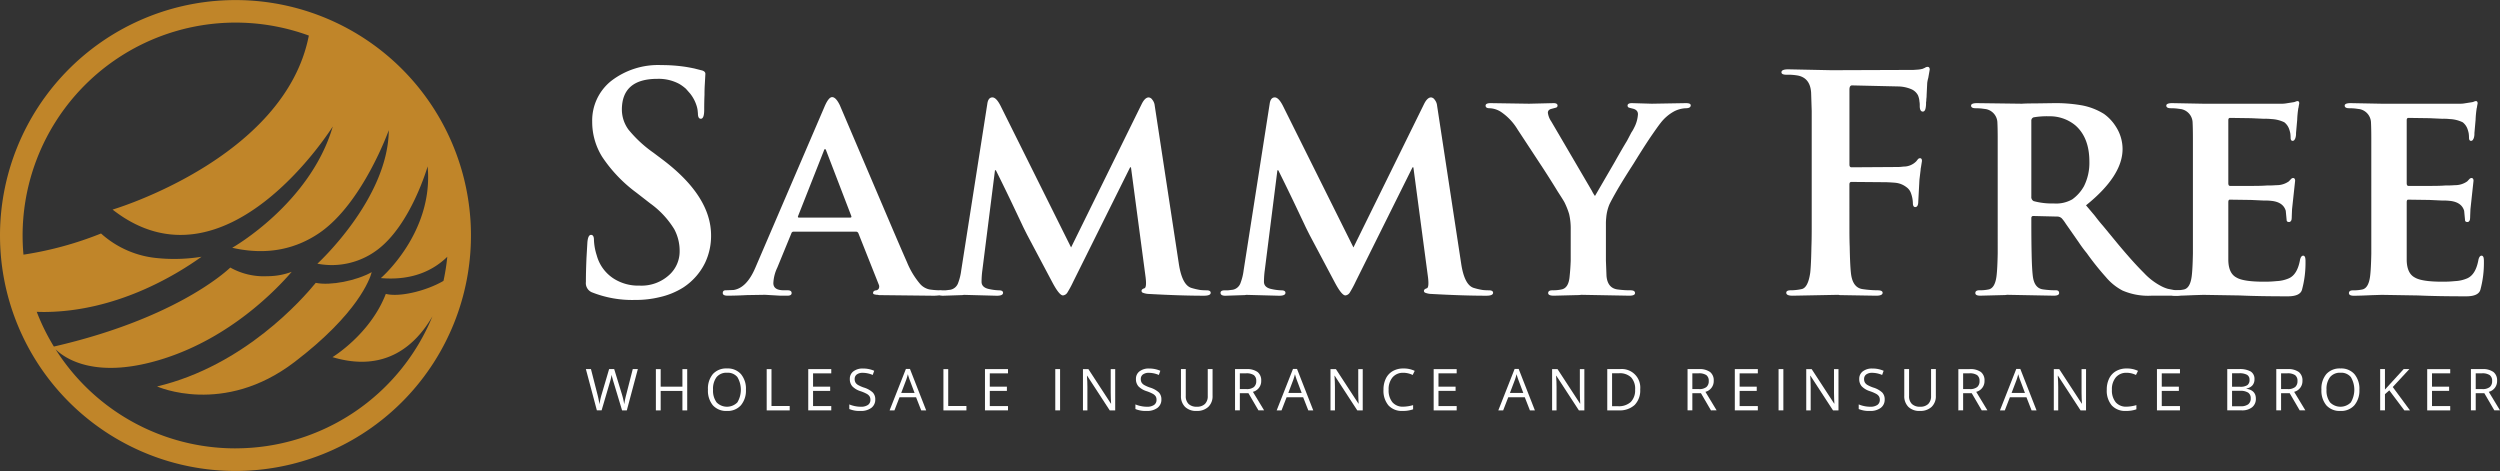 <svg xmlns="http://www.w3.org/2000/svg" width="477.83" height="90.019" viewBox="0 0 477.83 90.019"><rect x="0" y="0" width="477.83" height="90.019" fill="#333333" stroke="none"/><g id="sammy_logo_grande" data-name="sammy logo grande" transform="translate(-7067.888 8258.919)"><path id="Trazado_4810" data-name="Trazado 4810" d="M128.481,138.032a1.91,1.91,0,0,1-1.09-1.956q0-2.014.112-4.584l.168-2.907q.111-1.509.7-1.509.56,0,.559.978a10.819,10.819,0,0,0,.531,2.935,7.642,7.642,0,0,0,3.243,4.444,8.72,8.72,0,0,0,4.947,1.341,7.837,7.837,0,0,0,5.757-2.125,6.055,6.055,0,0,0,1.9-4.416,8.758,8.758,0,0,0-1.034-4.249,17.024,17.024,0,0,0-4.584-4.917l-2.626-2.041a27.315,27.315,0,0,1-6.569-6.875,12.61,12.61,0,0,1-1.9-6.707,9.671,9.671,0,0,1,3.606-7.771,14.67,14.67,0,0,1,9.615-3.047,30.515,30.515,0,0,1,4.638.337c.578.092,1.127.2,1.65.307l1.313.335q.811.168.81.7l-.112,2.04q-.057.922-.056,1.957-.057,1.314-.056,2.85,0,1.733-.643,1.732c-.373,0-.559-.343-.559-1.034l-.056-.587a5.015,5.015,0,0,0-.224-.95,7.192,7.192,0,0,0-1.2-2.235l-.812-.924a8.162,8.162,0,0,0-1.257-.922,8.307,8.307,0,0,0-4.193-.978q-6.792,0-6.791,5.9a6.5,6.5,0,0,0,1.257,3.8,23.71,23.71,0,0,0,4.807,4.444l1.594,1.2q9.39,7.043,9.39,14.59a11.983,11.983,0,0,1-1.146,5.226,11.819,11.819,0,0,1-4.221,4.751,14.394,14.394,0,0,1-4.47,1.816,19.153,19.153,0,0,1-4.641.531,20.827,20.827,0,0,1-8.356-1.481" transform="translate(7052.481 -8341.104)" fill="#fff"></path><path id="Trazado_4811" data-name="Trazado 4811" d="M156.862,124.064a.438.438,0,0,0-.447.335l-2.684,6.54a7.531,7.531,0,0,0-.754,2.963q0,1.368,2.013,1.369h.726q.754,0,.754.531c0,.335-.271.5-.81.5H154.29l-2.906-.168-3.438.056q-2.123.111-3.716.112-.922,0-.922-.5,0-.53.559-.531l1.509-.056q2.515-.392,4.165-4.276L162.7,100.307q.811-1.955,1.51-1.956.725,0,1.481,1.565l9.615,22.554q2.123,4.977,3.213,7.435a15.362,15.362,0,0,0,2.516,4.165,3.3,3.3,0,0,0,1.76,1.034,13.587,13.587,0,0,0,1.9.168q.671,0,.671.531c0,.186-.13.317-.391.391a8.563,8.563,0,0,1-1.788.112l-10.006-.112-.279-.056a1.727,1.727,0,0,1-.475-.056c-.261-.038-.391-.13-.391-.279,0-.317.214-.493.643-.531a.669.669,0,0,0,.447-.335.888.888,0,0,0,0-.754l-3.885-9.782a.5.5,0,0,0-.531-.335Zm10.76-2.684c.242,0,.325-.1.251-.307l-4.807-12.52a.156.156,0,0,0-.056-.112c-.056-.112-.1-.168-.14-.168q-.111,0-.168.168a.156.156,0,0,0-.056.112l-4.919,12.465c-.112.243-.056.363.168.363Z" transform="translate(7062.724 -8338.707)" fill="#fff"></path><path id="Trazado_4812" data-name="Trazado 4812" d="M177.748,99.642q.165-1.257.976-1.257c.486,0,1,.521,1.538,1.565l13.5,27.11,13.528-27.473c.411-.8.846-1.2,1.313-1.2a.908.908,0,0,1,.671.419,2.112,2.112,0,0,1,.475,1.146L214.331,130q.614,4.277,2.46,4.807a12.774,12.774,0,0,0,1.7.391c.393.038.772.056,1.147.056q.809,0,.809.475,0,.56-1.312.559-4.42,0-10.427-.335a3.491,3.491,0,0,1-1.2-.224.378.378,0,0,1-.279-.363c0-.224.187-.391.559-.5q.446-.168.223-2.068l-2.8-21.047h-.166l-10.818,21.746a21.129,21.129,0,0,1-1.2,2.235,1.133,1.133,0,0,1-.81.5q-.7,0-2.012-2.459l-4.807-9.056q-.784-1.538-.98-1.985l-2.038-4.3q-1.568-3.271-2.993-6.122h-.168l-2.4,19.006a17.472,17.472,0,0,0-.168,2.293q0,1.146,1.537,1.425a9.973,9.973,0,0,0,1.788.224c.521,0,.784.158.784.475,0,.373-.4.559-1.2.559l-6.288-.168a2.626,2.626,0,0,1-.613.056l-3.382.112q-.924,0-.924-.559c0-.317.271-.475.81-.475h.616l.92-.112a1.97,1.97,0,0,0,1.484-1.313,10.42,10.42,0,0,0,.585-2.4Z" transform="translate(7078.843 -8338.686)" fill="#fff"></path><path id="Trazado_4813" data-name="Trazado 4813" d="M210.583,99.642q.168-1.257.978-1.257.727,0,1.537,1.565l13.5,27.11,13.528-27.473q.614-1.2,1.313-1.2a.908.908,0,0,1,.671.419,2.112,2.112,0,0,1,.475,1.146L247.168,130q.614,4.277,2.459,4.807a12.793,12.793,0,0,0,1.706.391q.587.057,1.146.056.811,0,.81.475,0,.56-1.313.559-4.418,0-10.425-.335a3.491,3.491,0,0,1-1.2-.224.378.378,0,0,1-.279-.363q0-.335.559-.5.446-.168.224-2.068l-2.8-21.047h-.168l-10.816,21.746a21.448,21.448,0,0,1-1.2,2.235,1.133,1.133,0,0,1-.81.5q-.7,0-2.013-2.459l-4.807-9.056q-.781-1.538-.978-1.985l-2.04-4.3q-1.566-3.271-2.991-6.122h-.168l-2.4,19.006a17.467,17.467,0,0,0-.168,2.293q0,1.146,1.537,1.425a9.94,9.94,0,0,0,1.788.224q.781,0,.782.475,0,.56-1.2.559l-6.288-.168a2.632,2.632,0,0,1-.615.056l-3.382.112q-.922,0-.922-.559,0-.476.81-.475h.615l.922-.112a1.966,1.966,0,0,0,1.482-1.313,10.325,10.325,0,0,0,.587-2.4Z" transform="translate(7099.975 -8338.686)" fill="#fff"></path><path id="Trazado_4814" data-name="Trazado 4814" d="M248.288,123.224a12.263,12.263,0,0,0-.307-2.99,14.435,14.435,0,0,0-.838-2.125q-.113-.279-1.313-2.123-1.035-1.706-2.656-4.221l-5.031-7.659a10.7,10.7,0,0,0-3.271-3.437,4.338,4.338,0,0,0-2.1-.643q-.754,0-.754-.5,0-.476.978-.475l7.324.112,4.694-.112q.757,0,.756.475a.4.4,0,0,1-.307.391l-.84.224q-.7.168-.7.754a3.739,3.739,0,0,0,.643,1.648l7.771,13.276a5.921,5.921,0,0,0,.587.978l3.718-6.4q1.479-2.628,2.4-4.137l.838-1.594a6.177,6.177,0,0,0,.531-.922,6.311,6.311,0,0,0,.728-2.57q0-.865-1.063-1.09l-.643-.168a.4.4,0,0,1-.279-.391q0-.476.838-.475l3.8.112,6.512-.112q.922,0,.922.419,0,.56-.978.559a5.315,5.315,0,0,0-2.179.587,8.278,8.278,0,0,0-2.628,2.263q-.56.7-2.123,2.991-1.371,2.068-3.019,4.751-1.733,2.682-2.99,4.807-1.314,2.29-1.65,3.045a8.371,8.371,0,0,0-.587,2.516,9.8,9.8,0,0,0-.056,1.146v7.043l.112,2.907q.2,2.29,2.069,2.572a17.645,17.645,0,0,0,2.515.168c.578,0,.868.176.868.531,0,.335-.365.5-1.091.5l-9.168-.168a5.363,5.363,0,0,1-.838.056l-4.415.112q-1.092,0-1.091-.5c0-.355.27-.531.81-.531a7.591,7.591,0,0,0,1.762-.168q1.368-.281,1.537-2.572.141-1.314.2-2.907Z" transform="translate(7119.814 -8338.258)" fill="#fff"></path><path id="Trazado_4815" data-name="Trazado 4815" d="M279.418,125.854q0,2.012.056,3.382.057,3.326.224,4.919.279,2.877,2.237,3.159a20.9,20.9,0,0,0,2.85.224q.979,0,.978.475,0,.56-1.257.559l-6.735-.112a1.6,1.6,0,0,1-.475-.056l-8.749.168c-.8,0-1.2-.186-1.2-.559q0-.476.838-.475a9.831,9.831,0,0,0,2.068-.224q1.26-.224,1.678-3.159.168-1.593.224-4.919.054-1.371.056-3.382V103.272l-.112-3.494q-.168-2.766-2.46-3.271a10.591,10.591,0,0,0-2.235-.168q-.979,0-.978-.475c0-.371.437-.559,1.313-.559l8.246.168,15.679-.056.81-.056a4.847,4.847,0,0,0,.978-.168l.224-.112a.162.162,0,0,0,.112-.056c.074,0,.112-.018.112-.056a1.1,1.1,0,0,1,.447-.14c.279,0,.419.178.419.531l-.279,1.594a5.659,5.659,0,0,0-.2.978l-.112,2.291a4.876,4.876,0,0,1-.056.754,3.449,3.449,0,0,1-.056.672,4.694,4.694,0,0,1-.056.922c-.074.541-.261.81-.559.81q-.533,0-.587-.922v-.391a3.066,3.066,0,0,0-.056-.587,3.723,3.723,0,0,0-.279-1.2,2.574,2.574,0,0,0-1.2-1.146,6.724,6.724,0,0,0-2.572-.559l-8.832-.2q-.5,0-.5.81V113.5c0,.353.13.531.391.531l8.721-.056a7.753,7.753,0,0,0,1.2-.084,3.359,3.359,0,0,0,2.46-1.006l.335-.421a.535.535,0,0,1,.391-.168c.242,0,.363.177.363.533l-.2,1.257a1.81,1.81,0,0,0-.056.447l-.224,1.844-.224,4.165q0,1.09-.587,1.09c-.3,0-.447-.27-.447-.81a5.872,5.872,0,0,0-.335-1.76,2.36,2.36,0,0,0-.924-1.257,4.091,4.091,0,0,0-2.012-.812q-.5-.054-1.76-.112l-6.709-.056c-.261,0-.391.168-.391.5Z" transform="translate(7141.953 -8340.973)" fill="#fff"></path><path id="Trazado_4816" data-name="Trazado 4816" d="M293.566,105.812q0-1.9-.056-2.991a2.7,2.7,0,0,0-2.181-2.626l-.838-.112q-.587-.057-1.146-.056-.868,0-.868-.5,0-.476,1.147-.475l8.581.112q.754-.057,2.291-.056l3.829-.056a28.846,28.846,0,0,1,4.975.363,12.215,12.215,0,0,1,4.584,1.7,8.605,8.605,0,0,1,2.291,2.459,7.89,7.89,0,0,1,1.257,4.249q0,5.143-6.987,10.76l1.676,1.985q.868,1.146,1.538,1.9l2.878,3.494q2.963,3.55,4.975,5.534a12.337,12.337,0,0,0,3.438,2.6,6.561,6.561,0,0,0,1.146.447l1.425.279h.559q.643,0,.643.533,0,.5-.978.5H322.94a12.33,12.33,0,0,1-5.506-.98,10.458,10.458,0,0,1-3.185-2.57,52.506,52.506,0,0,1-3.662-4.584,24.983,24.983,0,0,1-1.509-2.04l-2.516-3.606a7.56,7.56,0,0,0-.726-.978,1.251,1.251,0,0,0-.922-.365l-4.528-.11c-.261,0-.391.138-.391.419v.671q0,3.718.056,6.121.054,2.823.224,4.249.279,2.347,1.956,2.57a16.67,16.67,0,0,0,2.46.168q.614,0,.615.533,0,.5-1.034.5l-8.916-.168a4.133,4.133,0,0,1-.754.056l-4.36.112q-.949,0-.95-.5,0-.533.782-.533a7.866,7.866,0,0,0,1.788-.168q1.2-.279,1.482-2.57.168-1.368.224-4.3Zm6.428,11.1a.873.873,0,0,0,.447.866,13.225,13.225,0,0,0,3.829.447,6.219,6.219,0,0,0,3.548-.782,7.682,7.682,0,0,0,2.237-2.515,9.938,9.938,0,0,0,1.034-4.7q0-4.583-2.684-6.932a7.626,7.626,0,0,0-4.973-1.732,15.064,15.064,0,0,0-2.991.2.65.65,0,0,0-.447.671Z" transform="translate(7156.146 -8338.258)" fill="#fff"></path><path id="Trazado_4817" data-name="Trazado 4817" d="M316.267,105.965q0-1.9-.056-2.991a2.7,2.7,0,0,0-2.179-2.626l-.838-.112c-.393-.038-.774-.056-1.147-.056q-.865,0-.866-.5,0-.476,1.146-.475l5.9.112h15.121a4.194,4.194,0,0,0,.671-.056l1.427-.224a1.57,1.57,0,0,0,.419-.112,1.249,1.249,0,0,1,.391-.112c.224,0,.335.148.335.447l-.112.587a.613.613,0,0,1-.056.279,18.455,18.455,0,0,0-.224,2.291l-.224,2.516a2.7,2.7,0,0,1-.056.7l-.056.224a.611.611,0,0,1-.112.224.454.454,0,0,1-.419.335q-.392,0-.391-.615a5.9,5.9,0,0,0-.056-.81,5.542,5.542,0,0,0-.281-.978,2.858,2.858,0,0,0-.866-1.147,6.3,6.3,0,0,0-2.459-.615,10.5,10.5,0,0,0-1.425-.056l-2.46-.112-4.025-.056c-.223,0-.335.15-.335.447v12.018q0,.533.335.533h4.416q1.649,0,2.684-.084a16.892,16.892,0,0,0,1.732-.056,4.007,4.007,0,0,0,2.4-.728l.449-.475a.67.67,0,0,1,.335-.168c.279,0,.419.178.419.531l-.587,5.424-.056,1.369a3.731,3.731,0,0,1-.056.7c-.112.261-.261.391-.447.391-.317,0-.477-.13-.477-.391l-.168-1.76q-.5-1.679-2.794-1.9a11.31,11.31,0,0,0-1.425-.056l-2.4-.112-4.081-.056c-.186,0-.279.168-.279.5v11.1q.057,2.487,1.538,3.271,1.312.811,5.282.81a22.366,22.366,0,0,0,2.4-.112,6.606,6.606,0,0,0,2.347-.531q1.652-.725,2.153-3.606c.13-.483.325-.726.587-.726.186,0,.317.131.391.391a3.48,3.48,0,0,1,.056.754,19.586,19.586,0,0,1-.671,5.368q-.362,1.257-2.712,1.257-5.532,0-9.25-.168l-6.877-.112-1.844.056q-2.4.111-3.492.112-.952,0-.952-.5c0-.355.261-.531.782-.531a7.881,7.881,0,0,0,1.79-.168q1.2-.281,1.481-2.572.168-1.368.224-4.3Z" transform="translate(7170.756 -8338.412)" fill="#fff"></path><path id="Trazado_4818" data-name="Trazado 4818" d="M337.013,105.965q0-1.9-.056-2.991a2.7,2.7,0,0,0-2.179-2.626l-.838-.112c-.393-.038-.774-.056-1.147-.056q-.865,0-.866-.5,0-.476,1.146-.475l5.9.112h15.121a4.194,4.194,0,0,0,.671-.056l1.427-.224a1.57,1.57,0,0,0,.419-.112,1.249,1.249,0,0,1,.391-.112c.224,0,.335.148.335.447l-.112.587a.613.613,0,0,1-.056.279,18.455,18.455,0,0,0-.224,2.291l-.223,2.516a2.7,2.7,0,0,1-.056.7l-.056.224a.61.61,0,0,1-.112.224.454.454,0,0,1-.419.335q-.392,0-.391-.615a5.9,5.9,0,0,0-.056-.81,5.542,5.542,0,0,0-.281-.978,2.857,2.857,0,0,0-.866-1.147,6.3,6.3,0,0,0-2.459-.615,10.5,10.5,0,0,0-1.425-.056l-2.46-.112-4.025-.056c-.224,0-.335.15-.335.447v12.018q0,.533.335.533h4.416q1.649,0,2.684-.084a16.891,16.891,0,0,0,1.732-.056,4.007,4.007,0,0,0,2.4-.728l.449-.475a.67.67,0,0,1,.335-.168c.279,0,.419.178.419.531l-.587,5.424-.056,1.369a3.731,3.731,0,0,1-.056.7c-.112.261-.261.391-.449.391-.316,0-.475-.13-.475-.391l-.168-1.76q-.5-1.679-2.794-1.9a11.31,11.31,0,0,0-1.425-.056l-2.4-.112-4.081-.056c-.186,0-.279.168-.279.5v11.1q.057,2.487,1.538,3.271,1.312.811,5.282.81a22.364,22.364,0,0,0,2.4-.112,6.606,6.606,0,0,0,2.347-.531q1.652-.725,2.153-3.606c.13-.483.325-.726.587-.726.186,0,.317.131.391.391a3.485,3.485,0,0,1,.056.754,19.586,19.586,0,0,1-.671,5.368q-.362,1.257-2.712,1.257-5.532,0-9.25-.168l-6.877-.112-1.844.056q-2.4.111-3.492.112-.952,0-.952-.5c0-.355.261-.531.782-.531a7.881,7.881,0,0,0,1.79-.168q1.2-.281,1.481-2.572.168-1.368.224-4.3Z" transform="translate(7184.106 -8338.412)" fill="#fff"></path><path id="Trazado_4819" data-name="Trazado 4819" d="M135.213,137.868h-.906l-1.593-5.282c-.076-.233-.159-.529-.253-.884a5.132,5.132,0,0,1-.146-.643,12.012,12.012,0,0,1-.378,1.56l-1.543,5.249h-.906l-2.1-7.887h.971l1.246,4.871a18.092,18.092,0,0,1,.378,1.856,13.407,13.407,0,0,1,.432-1.931l1.413-4.8h.971l1.482,4.839a14.429,14.429,0,0,1,.437,1.888,16.3,16.3,0,0,1,.39-1.865l1.241-4.862h.971Z" transform="translate(7052.48 -8318.353)" fill="#fff"></path><path id="Trazado_4820" data-name="Trazado 4820" d="M141.519,137.868H140.6v-3.713h-4.155v3.713h-.917v-7.887h.917v3.356H140.6v-3.356h.917Z" transform="translate(7057.719 -8318.353)" fill="#fff"></path><path id="Trazado_4821" data-name="Trazado 4821" d="M148.842,133.963a4.346,4.346,0,0,1-.957,2.978,3.369,3.369,0,0,1-2.663,1.085,3.412,3.412,0,0,1-2.69-1.065,4.381,4.381,0,0,1-.947-3.009,4.328,4.328,0,0,1,.95-2.986,3.432,3.432,0,0,1,2.7-1.06,3.362,3.362,0,0,1,2.656,1.08,4.342,4.342,0,0,1,.953,2.978m-6.285,0a3.753,3.753,0,0,0,.682,2.431,2.79,2.79,0,0,0,3.964,0,4.732,4.732,0,0,0,0-4.848,2.386,2.386,0,0,0-1.972-.823,2.436,2.436,0,0,0-1.994.828,3.715,3.715,0,0,0-.682,2.409" transform="translate(7061.616 -8318.401)" fill="#fff"></path><path id="Trazado_4822" data-name="Trazado 4822" d="M148.416,137.868v-7.887h.917v7.056h3.481v.832Z" transform="translate(7066.011 -8318.353)" fill="#fff"></path><path id="Trazado_4823" data-name="Trazado 4823" d="M157.648,137.868h-4.4v-7.887h4.4v.814h-3.481v2.543h3.271v.809h-3.271v2.9h3.481Z" transform="translate(7069.122 -8318.353)" fill="#fff"></path><path id="Trazado_4824" data-name="Trazado 4824" d="M162.986,135.814a1.93,1.93,0,0,1-.756,1.624,3.276,3.276,0,0,1-2.049.583,5.149,5.149,0,0,1-2.158-.362v-.886a5.677,5.677,0,0,0,1.057.324,5.47,5.47,0,0,0,1.132.12,2.287,2.287,0,0,0,1.382-.348,1.143,1.143,0,0,0,.463-.968,1.238,1.238,0,0,0-.164-.672,1.532,1.532,0,0,0-.551-.483,7.464,7.464,0,0,0-1.173-.5,3.758,3.758,0,0,1-1.573-.934,2.067,2.067,0,0,1-.472-1.409,1.751,1.751,0,0,1,.685-1.451,2.847,2.847,0,0,1,1.813-.539,5.339,5.339,0,0,1,2.163.431l-.286.8a4.894,4.894,0,0,0-1.9-.409,1.839,1.839,0,0,0-1.139.312,1.031,1.031,0,0,0-.409.868,1.318,1.318,0,0,0,.151.672,1.406,1.406,0,0,0,.509.482,6.356,6.356,0,0,0,1.1.482,4.352,4.352,0,0,1,1.708.95,1.872,1.872,0,0,1,.467,1.316" transform="translate(7072.193 -8318.396)" fill="#fff"></path><path id="Trazado_4825" data-name="Trazado 4825" d="M168.751,137.881l-.981-2.508h-3.162l-.971,2.508h-.927l3.118-7.92h.772l3.1,7.92Zm-1.267-3.335-.917-2.444c-.118-.309-.242-.689-.367-1.139a10.874,10.874,0,0,1-.34,1.139l-.929,2.444Z" transform="translate(7075.209 -8318.365)" fill="#fff"></path><path id="Trazado_4826" data-name="Trazado 4826" d="M168.968,137.868v-7.887h.917v7.056h3.481v.832Z" transform="translate(7079.237 -8318.353)" fill="#fff"></path><path id="Trazado_4827" data-name="Trazado 4827" d="M178.2,137.868h-4.4v-7.887h4.4v.814h-3.481v2.543h3.271v.809h-3.271v2.9H178.2Z" transform="translate(7082.348 -8318.353)" fill="#fff"></path><rect id="Rect&#xE1;ngulo_640" data-name="Rect&#xE1;ngulo 640" width="0.917" height="7.887" transform="translate(7269.586 -8188.373)" fill="#fff"></rect><path id="Trazado_4828" data-name="Trazado 4828" d="M191.358,137.868H190.31L186,131.248h-.043c.058.777.089,1.489.089,2.137v4.484h-.85v-7.887h1.037l4.3,6.592h.043c-.007-.1-.023-.409-.049-.935s-.031-.9-.025-1.131v-4.526h.858Z" transform="translate(7089.68 -8318.353)" fill="#fff"></path><path id="Trazado_4829" data-name="Trazado 4829" d="M196.26,135.814a1.93,1.93,0,0,1-.756,1.624,3.276,3.276,0,0,1-2.049.583,5.149,5.149,0,0,1-2.158-.362v-.886a5.677,5.677,0,0,0,1.057.324,5.47,5.47,0,0,0,1.132.12,2.287,2.287,0,0,0,1.382-.348,1.143,1.143,0,0,0,.463-.968,1.238,1.238,0,0,0-.164-.672,1.533,1.533,0,0,0-.551-.483,7.465,7.465,0,0,0-1.173-.5,3.758,3.758,0,0,1-1.573-.934,2.067,2.067,0,0,1-.472-1.409,1.751,1.751,0,0,1,.685-1.451,2.847,2.847,0,0,1,1.813-.539,5.339,5.339,0,0,1,2.163.431l-.286.8a4.894,4.894,0,0,0-1.9-.409,1.839,1.839,0,0,0-1.139.312,1.031,1.031,0,0,0-.409.868,1.317,1.317,0,0,0,.151.672,1.406,1.406,0,0,0,.509.482,6.356,6.356,0,0,0,1.1.482,4.353,4.353,0,0,1,1.708.95,1.871,1.871,0,0,1,.467,1.316" transform="translate(7093.606 -8318.396)" fill="#fff"></path><path id="Trazado_4830" data-name="Trazado 4830" d="M202.633,129.98v5.106a2.778,2.778,0,0,1-.817,2.12,3.119,3.119,0,0,1-2.237.771,2.982,2.982,0,0,1-2.206-.777,2.876,2.876,0,0,1-.781-2.137V129.98h.919v5.149a2.025,2.025,0,0,0,.539,1.515,2.172,2.172,0,0,0,1.586.529,2.111,2.111,0,0,0,1.54-.531,2.053,2.053,0,0,0,.537-1.527V129.98Z" transform="translate(7097.015 -8318.354)" fill="#fff"></path><path id="Trazado_4831" data-name="Trazado 4831" d="M203.8,134.588v3.28h-.919v-7.887h2.165a3.4,3.4,0,0,1,2.143.556,2.01,2.01,0,0,1,.694,1.673,2.1,2.1,0,0,1-1.586,2.115l2.143,3.543h-1.085l-1.911-3.28Zm0-.787h1.257a2.16,2.16,0,0,0,1.423-.386,1.438,1.438,0,0,0,.454-1.157,1.317,1.317,0,0,0-.46-1.127,2.508,2.508,0,0,0-1.481-.345H203.8Z" transform="translate(7101.062 -8318.353)" fill="#fff"></path><path id="Trazado_4832" data-name="Trazado 4832" d="M213.766,137.881l-.981-2.508h-3.162l-.971,2.508h-.927l3.118-7.92h.772l3.1,7.92Zm-1.267-3.335-.917-2.444c-.118-.309-.242-.689-.366-1.139a10.889,10.889,0,0,1-.34,1.139l-.929,2.444Z" transform="translate(7104.178 -8318.365)" fill="#fff"></path><path id="Trazado_4833" data-name="Trazado 4833" d="M220.144,137.868H219.1l-4.311-6.62h-.043q.086,1.166.087,2.137v4.484h-.848v-7.887h1.035l4.3,6.592h.043c-.007-.1-.023-.409-.049-.935s-.033-.9-.026-1.131v-4.526h.858Z" transform="translate(7108.205 -8318.353)" fill="#fff"></path><path id="Trazado_4834" data-name="Trazado 4834" d="M223.934,130.731a2.582,2.582,0,0,0-2.053.868,3.493,3.493,0,0,0-.753,2.37,3.573,3.573,0,0,0,.725,2.395,2.588,2.588,0,0,0,2.069.843,7.03,7.03,0,0,0,1.883-.3v.805a5.791,5.791,0,0,1-2.023.307,3.431,3.431,0,0,1-2.689-1.057,4.353,4.353,0,0,1-.948-3.006,4.735,4.735,0,0,1,.457-2.137,3.271,3.271,0,0,1,1.316-1.413,3.991,3.991,0,0,1,2.026-.5,4.879,4.879,0,0,1,2.168.455l-.388.787a4.176,4.176,0,0,0-1.791-.422" transform="translate(7112.172 -8318.397)" fill="#fff"></path><path id="Trazado_4835" data-name="Trazado 4835" d="M230.379,137.868h-4.4v-7.887h4.4v.814H226.9v2.543h3.271v.809H226.9v2.9h3.481Z" transform="translate(7115.927 -8318.353)" fill="#fff"></path><path id="Trazado_4836" data-name="Trazado 4836" d="M239.539,137.881l-.981-2.508H235.4l-.971,2.508H233.5l3.118-7.92h.772l3.1,7.92Zm-1.267-3.335-.917-2.444c-.118-.309-.242-.689-.366-1.139a10.874,10.874,0,0,1-.34,1.139l-.929,2.444Z" transform="translate(7120.764 -8318.365)" fill="#fff"></path><path id="Trazado_4837" data-name="Trazado 4837" d="M245.918,137.868H244.87l-4.311-6.62h-.043q.086,1.166.087,2.137v4.484h-.848v-7.887h1.035l4.3,6.592h.043c-.007-.1-.023-.409-.049-.935s-.031-.9-.026-1.131v-4.526h.86Z" transform="translate(7124.791 -8318.353)" fill="#fff"></path><path id="Trazado_4838" data-name="Trazado 4838" d="M252.465,133.849a3.98,3.98,0,0,1-1.06,2.986,4.2,4.2,0,0,1-3.05,1.034h-2.186V129.98h2.418a3.543,3.543,0,0,1,3.879,3.869m-.971.033a3.175,3.175,0,0,0-.774-2.326,3.105,3.105,0,0,0-2.3-.782h-1.333v6.3H248.2a3.39,3.39,0,0,0,2.465-.807,3.19,3.19,0,0,0,.825-2.386" transform="translate(7128.919 -8318.354)" fill="#fff"></path><path id="Trazado_4839" data-name="Trazado 4839" d="M256.423,134.588v3.28h-.917v-7.887h2.163a3.408,3.408,0,0,1,2.145.556,2.01,2.01,0,0,1,.694,1.673,2.1,2.1,0,0,1-1.586,2.115l2.141,3.543H259.98l-1.911-3.28Zm0-.787h1.257a2.168,2.168,0,0,0,1.425-.386,1.438,1.438,0,0,0,.452-1.157,1.317,1.317,0,0,0-.46-1.127,2.5,2.5,0,0,0-1.481-.345h-1.193Z" transform="translate(7134.927 -8318.353)" fill="#fff"></path><path id="Trazado_4840" data-name="Trazado 4840" d="M265.4,137.868h-4.4v-7.887h4.4v.814h-3.481v2.543h3.271v.809h-3.271v2.9H265.4Z" transform="translate(7138.467 -8318.353)" fill="#fff"></path><rect id="Rect&#xE1;ngulo_641" data-name="Rect&#xE1;ngulo 641" width="0.917" height="7.887" transform="translate(7407.829 -8188.373)" fill="#fff"></rect><path id="Trazado_4841" data-name="Trazado 4841" d="M275.471,137.868h-1.047l-4.311-6.62h-.043q.086,1.166.087,2.137v4.484h-.848v-7.887h1.037l4.3,6.592h.043c-.007-.1-.023-.409-.049-.935s-.033-.9-.026-1.131v-4.526h.858Z" transform="translate(7143.81 -8318.353)" fill="#fff"></path><path id="Trazado_4842" data-name="Trazado 4842" d="M280.374,135.814a1.93,1.93,0,0,1-.756,1.624,3.276,3.276,0,0,1-2.05.583,5.149,5.149,0,0,1-2.158-.362v-.886a5.676,5.676,0,0,0,1.057.324,5.47,5.47,0,0,0,1.132.12,2.287,2.287,0,0,0,1.382-.348,1.143,1.143,0,0,0,.463-.968,1.238,1.238,0,0,0-.164-.672,1.532,1.532,0,0,0-.551-.483,7.467,7.467,0,0,0-1.173-.5,3.74,3.74,0,0,1-1.571-.934,2.06,2.06,0,0,1-.473-1.409,1.751,1.751,0,0,1,.685-1.451,2.847,2.847,0,0,1,1.813-.539,5.339,5.339,0,0,1,2.163.431l-.286.8a4.894,4.894,0,0,0-1.9-.409,1.839,1.839,0,0,0-1.139.312,1.031,1.031,0,0,0-.409.868,1.317,1.317,0,0,0,.151.672,1.406,1.406,0,0,0,.509.482,6.355,6.355,0,0,0,1.1.482,4.353,4.353,0,0,1,1.708.95,1.872,1.872,0,0,1,.467,1.316" transform="translate(7147.737 -8318.396)" fill="#fff"></path><path id="Trazado_4843" data-name="Trazado 4843" d="M286.745,129.98v5.106a2.777,2.777,0,0,1-.815,2.12,3.121,3.121,0,0,1-2.239.771,2.98,2.98,0,0,1-2.2-.777,2.876,2.876,0,0,1-.781-2.137V129.98h.919v5.149a2.025,2.025,0,0,0,.539,1.515,2.172,2.172,0,0,0,1.586.529,2.1,2.1,0,0,0,1.538-.531,2.048,2.048,0,0,0,.539-1.527V129.98Z" transform="translate(7151.145 -8318.354)" fill="#fff"></path><path id="Trazado_4844" data-name="Trazado 4844" d="M287.913,134.588v3.28H287v-7.887h2.163a3.416,3.416,0,0,1,2.146.556A2.013,2.013,0,0,1,292,132.21a2.1,2.1,0,0,1-1.586,2.115l2.142,3.543H291.47l-1.911-3.28Zm0-.787h1.257a2.168,2.168,0,0,0,1.425-.386,1.438,1.438,0,0,0,.452-1.157,1.317,1.317,0,0,0-.46-1.127,2.5,2.5,0,0,0-1.481-.345h-1.193Z" transform="translate(7155.192 -8318.353)" fill="#fff"></path><path id="Trazado_4845" data-name="Trazado 4845" d="M297.879,137.881l-.981-2.508h-3.162l-.971,2.508h-.927l3.118-7.92h.772l3.1,7.92Zm-1.267-3.335-.917-2.444c-.118-.309-.242-.689-.366-1.139a10.889,10.889,0,0,1-.34,1.139l-.929,2.444Z" transform="translate(7158.308 -8318.365)" fill="#fff"></path><path id="Trazado_4846" data-name="Trazado 4846" d="M304.258,137.868h-1.047l-4.311-6.62h-.043q.086,1.166.087,2.137v4.484H298.1v-7.887h1.037l4.3,6.592h.043c-.007-.1-.023-.409-.049-.935s-.033-.9-.026-1.131v-4.526h.858Z" transform="translate(7162.335 -8318.353)" fill="#fff"></path><path id="Trazado_4847" data-name="Trazado 4847" d="M308.047,130.731a2.582,2.582,0,0,0-2.053.868,3.493,3.493,0,0,0-.753,2.37,3.572,3.572,0,0,0,.725,2.395,2.588,2.588,0,0,0,2.069.843,7.03,7.03,0,0,0,1.883-.3v.805a5.791,5.791,0,0,1-2.023.307,3.431,3.431,0,0,1-2.689-1.057,4.353,4.353,0,0,1-.948-3.006,4.735,4.735,0,0,1,.457-2.137,3.271,3.271,0,0,1,1.317-1.413,3.991,3.991,0,0,1,2.026-.5,4.879,4.879,0,0,1,2.168.455l-.388.787a4.176,4.176,0,0,0-1.791-.422" transform="translate(7166.302 -8318.397)" fill="#fff"></path><path id="Trazado_4848" data-name="Trazado 4848" d="M314.493,137.868h-4.4v-7.887h4.4v.814h-3.481v2.543h3.271v.809h-3.271v2.9h3.481Z" transform="translate(7170.057 -8318.353)" fill="#fff"></path><path id="Trazado_4849" data-name="Trazado 4849" d="M318.27,129.98H320.5a4.2,4.2,0,0,1,2.271.47,1.658,1.658,0,0,1,.7,1.484,1.721,1.721,0,0,1-.391,1.157,1.89,1.89,0,0,1-1.142.59v.054q1.8.308,1.8,1.888a2.023,2.023,0,0,1-.713,1.65,3.047,3.047,0,0,1-2,.595H318.27Zm.917,3.377h1.51a2.463,2.463,0,0,0,1.4-.3,1.18,1.18,0,0,0,.427-1.029,1.04,1.04,0,0,0-.475-.957,2.955,2.955,0,0,0-1.51-.294h-1.349Zm0,.777v2.952h1.645a2.342,2.342,0,0,0,1.438-.37,1.366,1.366,0,0,0,.483-1.159,1.225,1.225,0,0,0-.493-1.078,2.641,2.641,0,0,0-1.5-.345Z" transform="translate(7175.318 -8318.354)" fill="#fff"></path><path id="Trazado_4850" data-name="Trazado 4850" d="M324.888,134.588v3.28h-.917v-7.887h2.163a3.408,3.408,0,0,1,2.145.556,2.01,2.01,0,0,1,.694,1.673,2.1,2.1,0,0,1-1.586,2.115l2.141,3.543h-1.083l-1.911-3.28Zm0-.787h1.257a2.168,2.168,0,0,0,1.425-.386,1.438,1.438,0,0,0,.452-1.157,1.317,1.317,0,0,0-.46-1.127,2.5,2.5,0,0,0-1.481-.345h-1.193Z" transform="translate(7178.987 -8318.353)" fill="#fff"></path><path id="Trazado_4851" data-name="Trazado 4851" d="M336.478,133.963a4.346,4.346,0,0,1-.957,2.978,3.369,3.369,0,0,1-2.663,1.085,3.412,3.412,0,0,1-2.69-1.065,4.381,4.381,0,0,1-.947-3.009,4.329,4.329,0,0,1,.95-2.986,3.432,3.432,0,0,1,2.7-1.06,3.356,3.356,0,0,1,2.654,1.08,4.334,4.334,0,0,1,.955,2.978m-6.285,0a3.753,3.753,0,0,0,.682,2.431,2.79,2.79,0,0,0,3.964,0,4.732,4.732,0,0,0,0-4.848,2.386,2.386,0,0,0-1.972-.823,2.436,2.436,0,0,0-1.994.828,3.715,3.715,0,0,0-.682,2.409" transform="translate(7182.366 -8318.401)" fill="#fff"></path><path id="Trazado_4852" data-name="Trazado 4852" d="M341.749,137.868h-1.078l-2.876-3.826-.827.735v3.091h-.915v-7.887h.915v3.91l3.578-3.91h1.085l-3.172,3.425Z" transform="translate(7186.762 -8318.353)" fill="#fff"></path><path id="Trazado_4853" data-name="Trazado 4853" d="M345.921,137.868h-4.4v-7.887h4.4v.814H342.44v2.543h3.271v.809H342.44v2.9h3.481Z" transform="translate(7190.282 -8318.353)" fill="#fff"></path><path id="Trazado_4854" data-name="Trazado 4854" d="M347.524,134.588v3.28h-.917v-7.887h2.163a3.408,3.408,0,0,1,2.145.556,2.01,2.01,0,0,1,.694,1.673,2.1,2.1,0,0,1-1.586,2.115l2.142,3.543h-1.083l-1.911-3.28Zm0-.787h1.257a2.168,2.168,0,0,0,1.425-.386,1.438,1.438,0,0,0,.452-1.157,1.317,1.317,0,0,0-.46-1.127,2.5,2.5,0,0,0-1.481-.345h-1.193Z" transform="translate(7193.554 -8318.353)" fill="#fff"></path><path id="Trazado_4855" data-name="Trazado 4855" d="M149.168,129.035a45.008,45.008,0,0,0-89.913,3.032c0,1.349.062,2.686.179,4.007a45.008,45.008,0,0,0,89.837-4.007q0-1.531-.1-3.032m-44.9,43.721a40.657,40.657,0,0,1-34.4-18.948c1.555,1.552,7.5,6.066,20.889,1.726,12.562-4.071,21.167-12.944,24.249-16.522a13.273,13.273,0,0,1-4.671.835,13.081,13.081,0,0,1-7.066-1.652c-1.4,1.318-11.217,9.92-33.72,15.1a40.523,40.523,0,0,1-3.276-6.64c.528.023,1.068.035,1.63.03,13.518-.125,24.77-6.9,29.87-10.553a32.89,32.89,0,0,1-8.466.258,18.6,18.6,0,0,1-10.744-4.705A66.736,66.736,0,0,1,63.74,135.73c-.108-1.208-.166-2.429-.166-3.663a40.717,40.717,0,0,1,54.71-38.211c-4.587,23.524-37.512,33.26-37.512,33.26,21.644,16.907,42.088-15.888,42.088-15.888-4.319,14.767-19.218,23.185-19.218,23.185,7.029,1.606,12.491.008,16.649-2.827,8.264-5.636,13.276-19.648,13.276-19.648-.12,13.147-13.651,25.519-13.651,25.519a14.457,14.457,0,0,0,11.391-2.6c6.464-4.765,9.679-15.992,9.679-15.992,1.195,12.662-8.939,21.345-8.939,21.345,5.956.508,9.988-1.433,12.7-4.074a40.413,40.413,0,0,1-.728,4.605c-3.188,1.87-8.333,3.17-11.023,2.488-2.978,7.731-10.193,12.088-10.193,12.088,10.17,3.049,15.959-2.347,19.108-7.805a40.7,40.7,0,0,1-37.65,25.238" transform="translate(7008.633 -8345.976)" fill="#c08529"></path><path id="Trazado_4856" data-name="Trazado 4856" d="M118.547,118.706c-2.883,1.616-7.864,2.633-10.7,2.045-2.536,3.119-13.727,15.858-30.325,19.8,0,0,12.673,5.711,26.254-4.655,12.185-9.3,14.437-15.924,14.77-17.188" transform="translate(7020.389 -8325.608)" fill="#c08529"></path></g></svg>